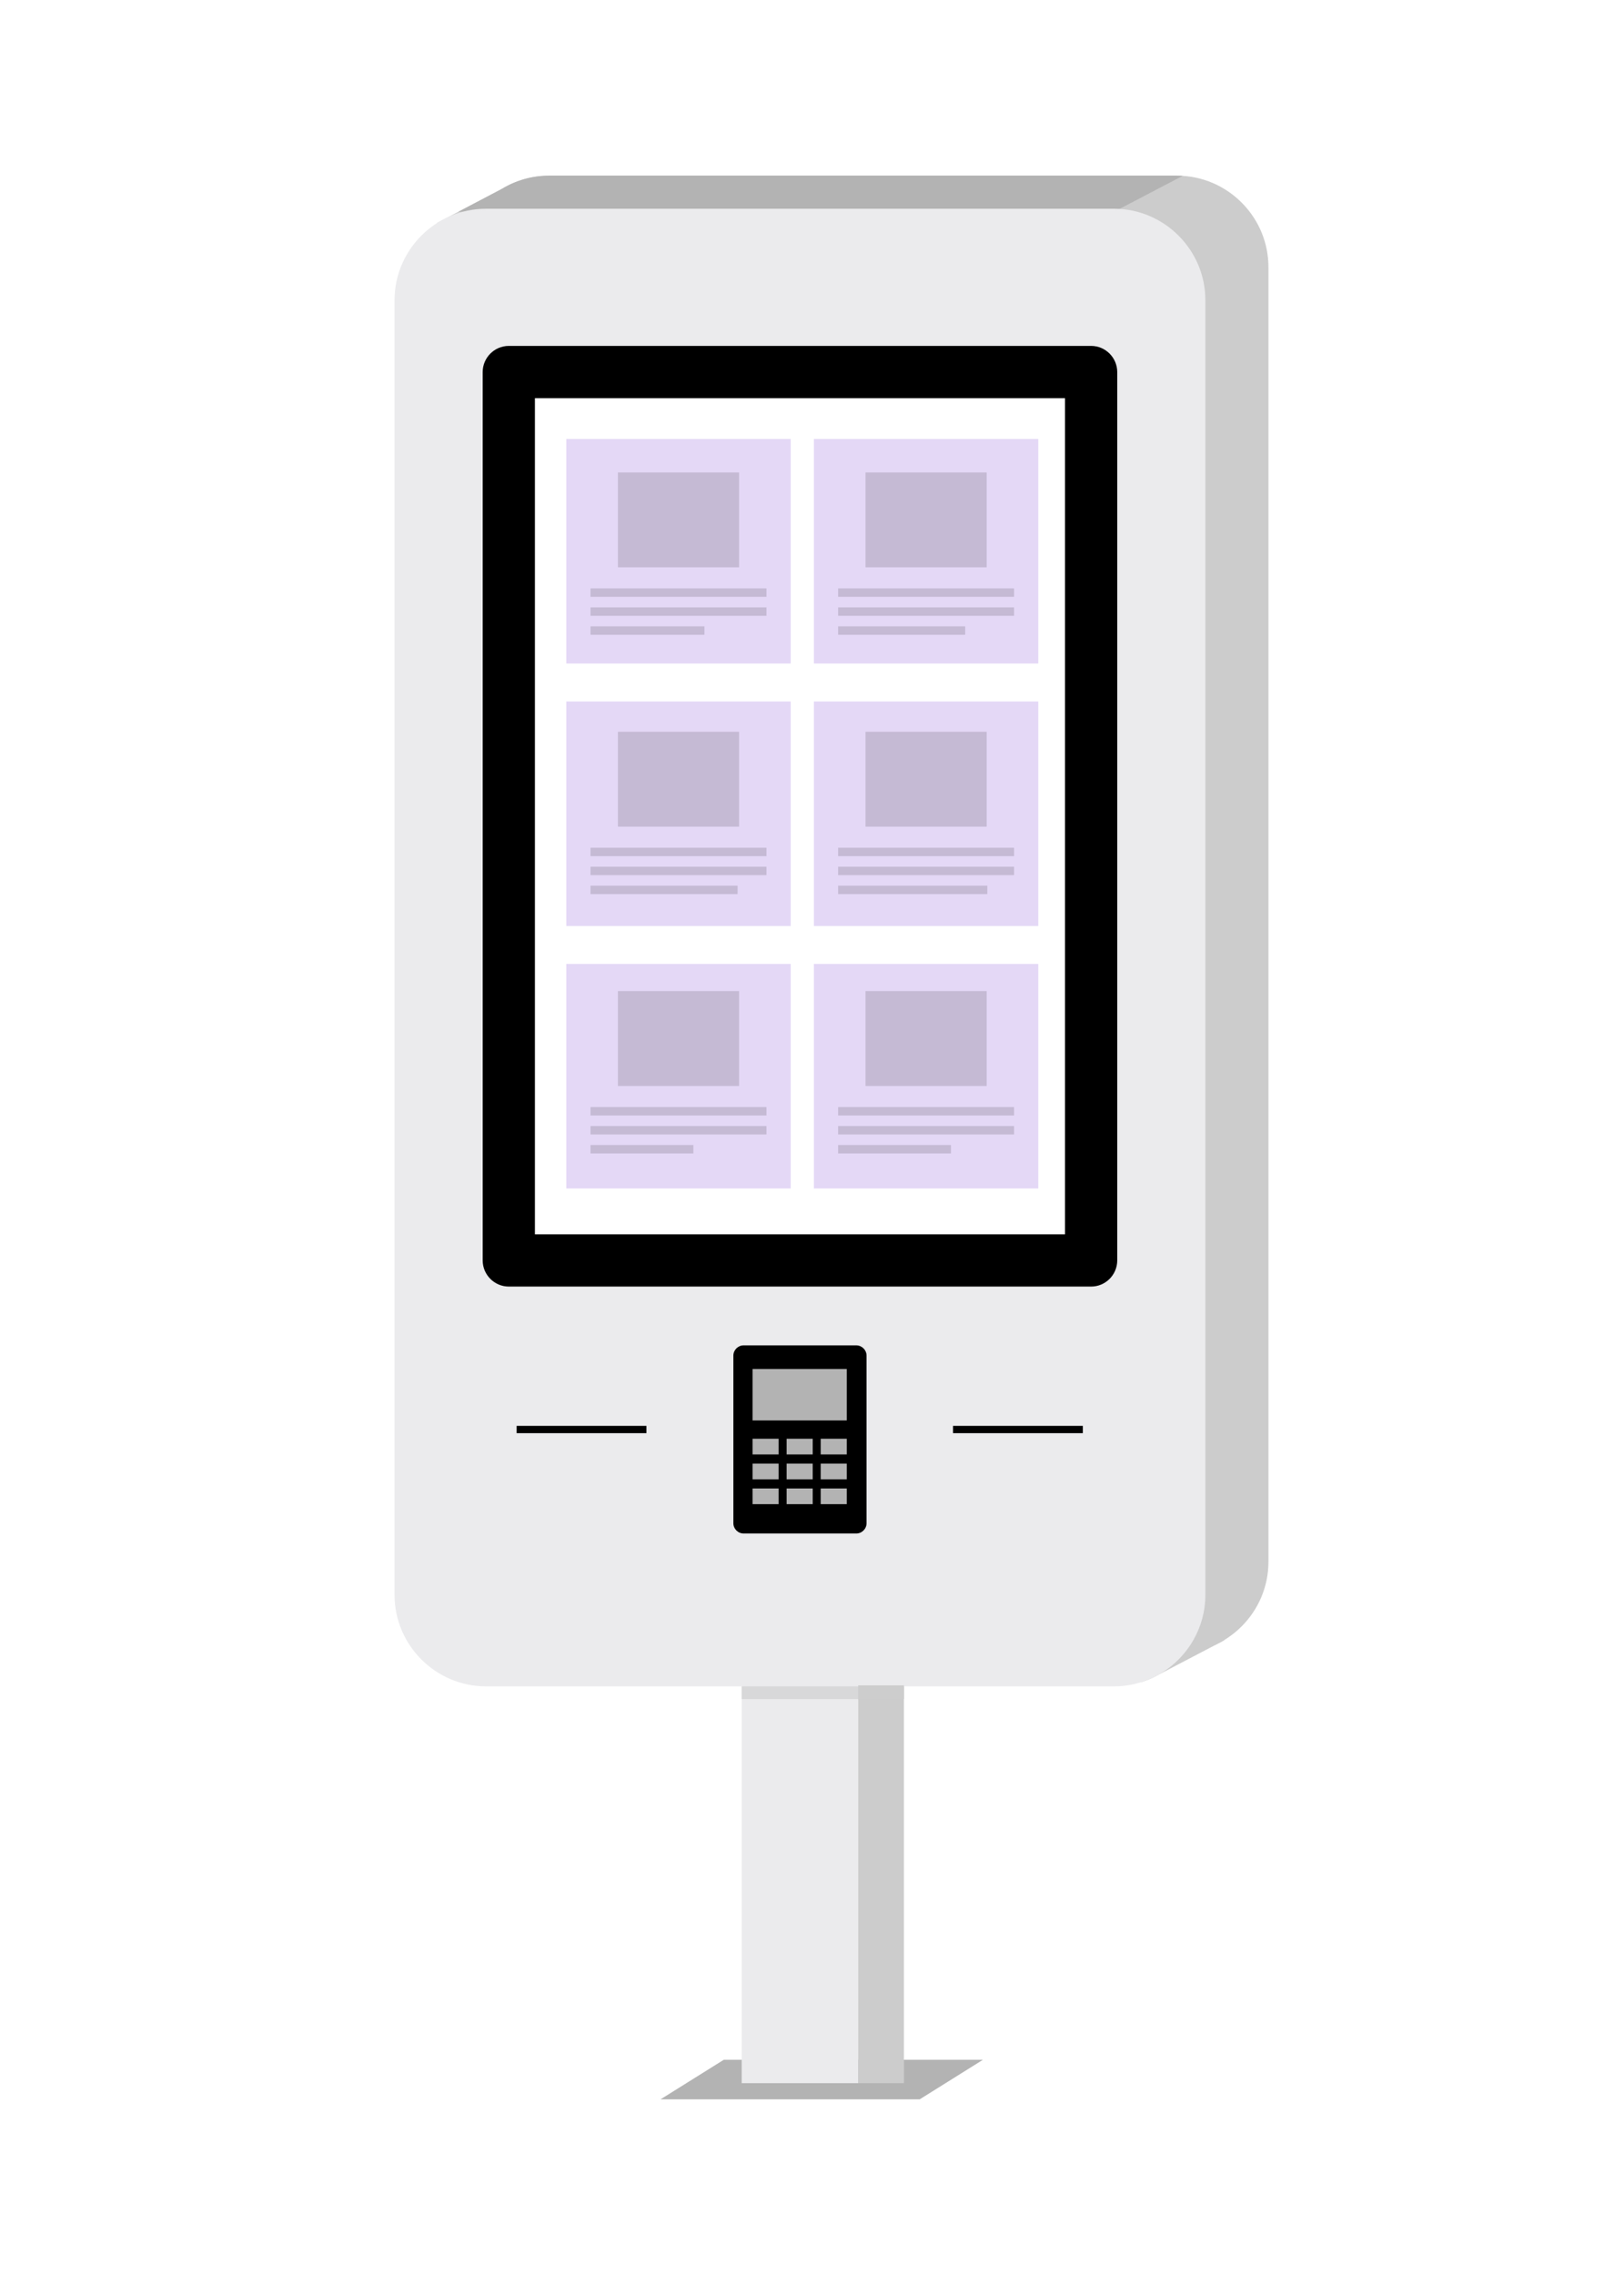 <?xml version="1.0" encoding="utf-8"?>
<!-- Generator: Adobe Illustrator 27.5.0, SVG Export Plug-In . SVG Version: 6.00 Build 0)  -->
<svg version="1.1" id="Ñëîé_1" xmlns="http://www.w3.org/2000/svg" xmlns:xlink="http://www.w3.org/1999/xlink" x="0px" y="0px"
	 viewBox="0 0 1000 1400" style="enable-background:new 0 0 1000 1400;" xml:space="preserve">
<rect x="0" y="0" style="fill:#FFFFFF;" width="1000" height="1400"/>
<g>
	<polygon style="fill:#B3B3B3;" points="566.329,1291.887 406.741,1291.887 445.665,1267.557 605.255,1267.557 	"/>
	<g>
		<g>
			<g>
				<path style="fill:#CCCCCC;" d="M781.056,164.396v796.735c0,30.957-25.324,56.282-56.279,56.282H338.075
					c-30.957,0-56.279-25.325-56.279-56.282V164.396c0-9.729,2.49-18.888,6.879-26.885c1.373-2.513,2.955-4.918,4.684-7.195
					c4.266-5.594,9.561-10.362,15.596-14.034l0.232-0.128c8.443-5.106,18.342-8.041,28.889-8.041h386.701
					c1.158,0,2.316,0.044,3.48,0.105C757.61,110.035,781.056,134.599,781.056,164.396z"/>
				<polygon style="fill:#CCCCCC;" points="453.175,112.652 418.839,130.61 403.854,138.439 288.675,137.511 268.88,137.341 
					282.278,130.293 308.954,116.282 309.186,116.154 313.827,113.707 				"/>
				<path style="fill:#CCCCCC;" d="M754.104,1009.288l-40.98,21.42l-2.701,1.416c-0.043,0.018-0.084,0.039-0.127,0.061
					c-2.318,1.116-4.705,2.089-7.176,2.87l-133.307-1.076l44.926-23.655l119.996-0.889L754.104,1009.288z"/>
				<path style="fill:#B3B3B3;" d="M728.257,108.218l-44.002,23.004l-265.416-0.612l-125.48-0.294l-11.08-0.023l26.676-14.011
					l0.232-0.128c8.443-5.106,18.342-8.041,28.889-8.041h386.701C725.935,108.113,727.093,108.157,728.257,108.218z"/>
				<path style="fill:#EBEBED;" d="M742.227,184.741v796.733c0,10.172-2.723,19.712-7.492,27.961
					c-5.129,8.907-12.621,16.292-21.611,21.272l-2.701,1.416c-0.043,0.018-0.084,0.039-0.127,0.061
					c-2.318,1.116-4.705,2.089-7.176,2.87c-5.42,1.751-11.184,2.7-17.176,2.7H299.228c-30.94,0-56.283-25.323-56.283-56.281V184.741
					c0-30.959,25.344-56.284,56.283-56.284h386.717C716.903,128.457,742.227,153.782,742.227,184.741z"/>
			</g>
			<g>
				<path d="M687.954,775.658c0,8.84-7.234,16.08-16.08,16.08h-358.57c-8.846,0-16.084-7.24-16.084-16.08V228.95
					c0-8.844,7.238-16.081,16.084-16.081h358.57c8.846,0,16.08,7.237,16.08,16.081V775.658z"/>
				<rect x="329.382" y="245.031" style="fill:#FFFFFF;" width="326.41" height="514.543"/>
			</g>
			<g>
				<path d="M533.589,937.358c0,3.482-2.848,6.33-6.33,6.33h-69.344c-3.482,0-6.334-2.849-6.334-6.33v-103.11
					c0-3.482,2.852-6.331,6.334-6.331h69.344c3.482,0,6.33,2.85,6.33,6.331V937.358z"/>
				<rect x="463.39" y="842.467" style="fill:#B3B3B3;" width="58.031" height="31.654"/>
				<rect x="463.39" y="885.38" style="fill:#B3B3B3;" width="16.063" height="9.665"/>
				<rect x="484.374" y="885.38" style="fill:#B3B3B3;" width="16.064" height="9.665"/>
				<rect x="505.356" y="885.38" style="fill:#B3B3B3;" width="16.065" height="9.665"/>
				<rect x="463.39" y="900.68" style="fill:#B3B3B3;" width="16.063" height="9.665"/>
				<rect x="484.374" y="900.68" style="fill:#B3B3B3;" width="16.064" height="9.665"/>
				<rect x="505.356" y="900.68" style="fill:#B3B3B3;" width="16.065" height="9.665"/>
				<rect x="463.39" y="915.981" style="fill:#B3B3B3;" width="16.063" height="9.664"/>
				<rect x="484.374" y="915.981" style="fill:#B3B3B3;" width="16.064" height="9.664"/>
				<rect x="505.356" y="915.981" style="fill:#B3B3B3;" width="16.065" height="9.664"/>
			</g>
			<g>
				<rect x="456.706" y="1037.143" style="fill:#EBEBED;" width="71.75" height="244.801"/>
				<rect x="528.456" y="1037.143" style="fill:#CCCCCC;" width="28.141" height="244.801"/>
				<rect x="456.683" y="1037.771" style="opacity:0.64;fill:#CCCCCC;" width="100.078" height="7.848"/>
			</g>
			<g>
				<rect x="586.841" y="877.462" width="79.928" height="4.483"/>
				<rect x="318.126" y="877.462" width="79.932" height="4.483"/>
			</g>
		</g>
		<g>
			<rect x="501.159" y="270.133" style="fill:#E4D8F6;" width="138.18" height="138.181"/>
			<rect x="348.706" y="270.133" style="fill:#E4D8F6;" width="138.182" height="138.181"/>
			<rect x="501.159" y="431.668" style="fill:#E4D8F6;" width="138.18" height="138.181"/>
			<rect x="348.706" y="431.668" style="fill:#E4D8F6;" width="138.182" height="138.181"/>
			<rect x="501.159" y="593.202" style="fill:#E4D8F6;" width="138.18" height="138.181"/>
			<rect x="348.706" y="593.202" style="fill:#E4D8F6;" width="138.182" height="138.181"/>
			<g>
				<rect x="516.081" y="362.091" style="opacity:0.14;" width="108.338" height="5.19"/>
				<rect x="516.081" y="373.769" style="opacity:0.14;" width="108.338" height="5.19"/>
				<rect x="516.081" y="385.446" style="opacity:0.14;" width="78.234" height="5.19"/>
			</g>
			<g>
				<rect x="516.081" y="521.679" style="opacity:0.14;" width="108.338" height="5.19"/>
				<rect x="516.081" y="533.356" style="opacity:0.14;" width="108.338" height="5.191"/>
				<rect x="516.081" y="545.034" style="opacity:0.14;" width="91.859" height="5.19"/>
			</g>
			<g>
				<rect x="516.081" y="681.268" style="opacity:0.14;" width="108.338" height="5.19"/>
				<rect x="516.081" y="692.945" style="opacity:0.14;" width="108.338" height="5.19"/>
				<rect x="516.081" y="704.623" style="opacity:0.14;" width="69.479" height="5.19"/>
			</g>
			<rect x="380.495" y="290.732" style="opacity:0.14;" width="74.604" height="58.386"/>
			<g>
				<rect x="363.628" y="362.091" style="opacity:0.14;" width="108.338" height="5.19"/>
				<rect x="363.628" y="373.769" style="opacity:0.14;" width="108.338" height="5.19"/>
				<rect x="363.628" y="385.446" style="opacity:0.14;" width="70.127" height="5.19"/>
			</g>
			<rect x="380.495" y="450.321" style="opacity:0.14;" width="74.604" height="58.386"/>
			<g>
				<rect x="363.628" y="521.679" style="opacity:0.14;" width="108.338" height="5.19"/>
				<rect x="363.628" y="533.356" style="opacity:0.14;" width="108.338" height="5.191"/>
				<rect x="363.628" y="545.034" style="opacity:0.14;" width="90.563" height="5.19"/>
			</g>
			<rect x="380.495" y="609.908" style="opacity:0.14;" width="74.604" height="58.387"/>
			<rect x="532.948" y="290.732" style="opacity:0.14;" width="74.604" height="58.386"/>
			<rect x="532.948" y="450.321" style="opacity:0.14;" width="74.604" height="58.386"/>
			<rect x="532.948" y="609.908" style="opacity:0.14;" width="74.604" height="58.387"/>
			<g>
				<rect x="363.628" y="681.268" style="opacity:0.14;" width="108.338" height="5.19"/>
				<rect x="363.628" y="692.945" style="opacity:0.14;" width="108.338" height="5.19"/>
				<rect x="363.628" y="704.623" style="opacity:0.14;" width="63.316" height="5.19"/>
			</g>
		</g>
	</g>
</g>
</svg>

